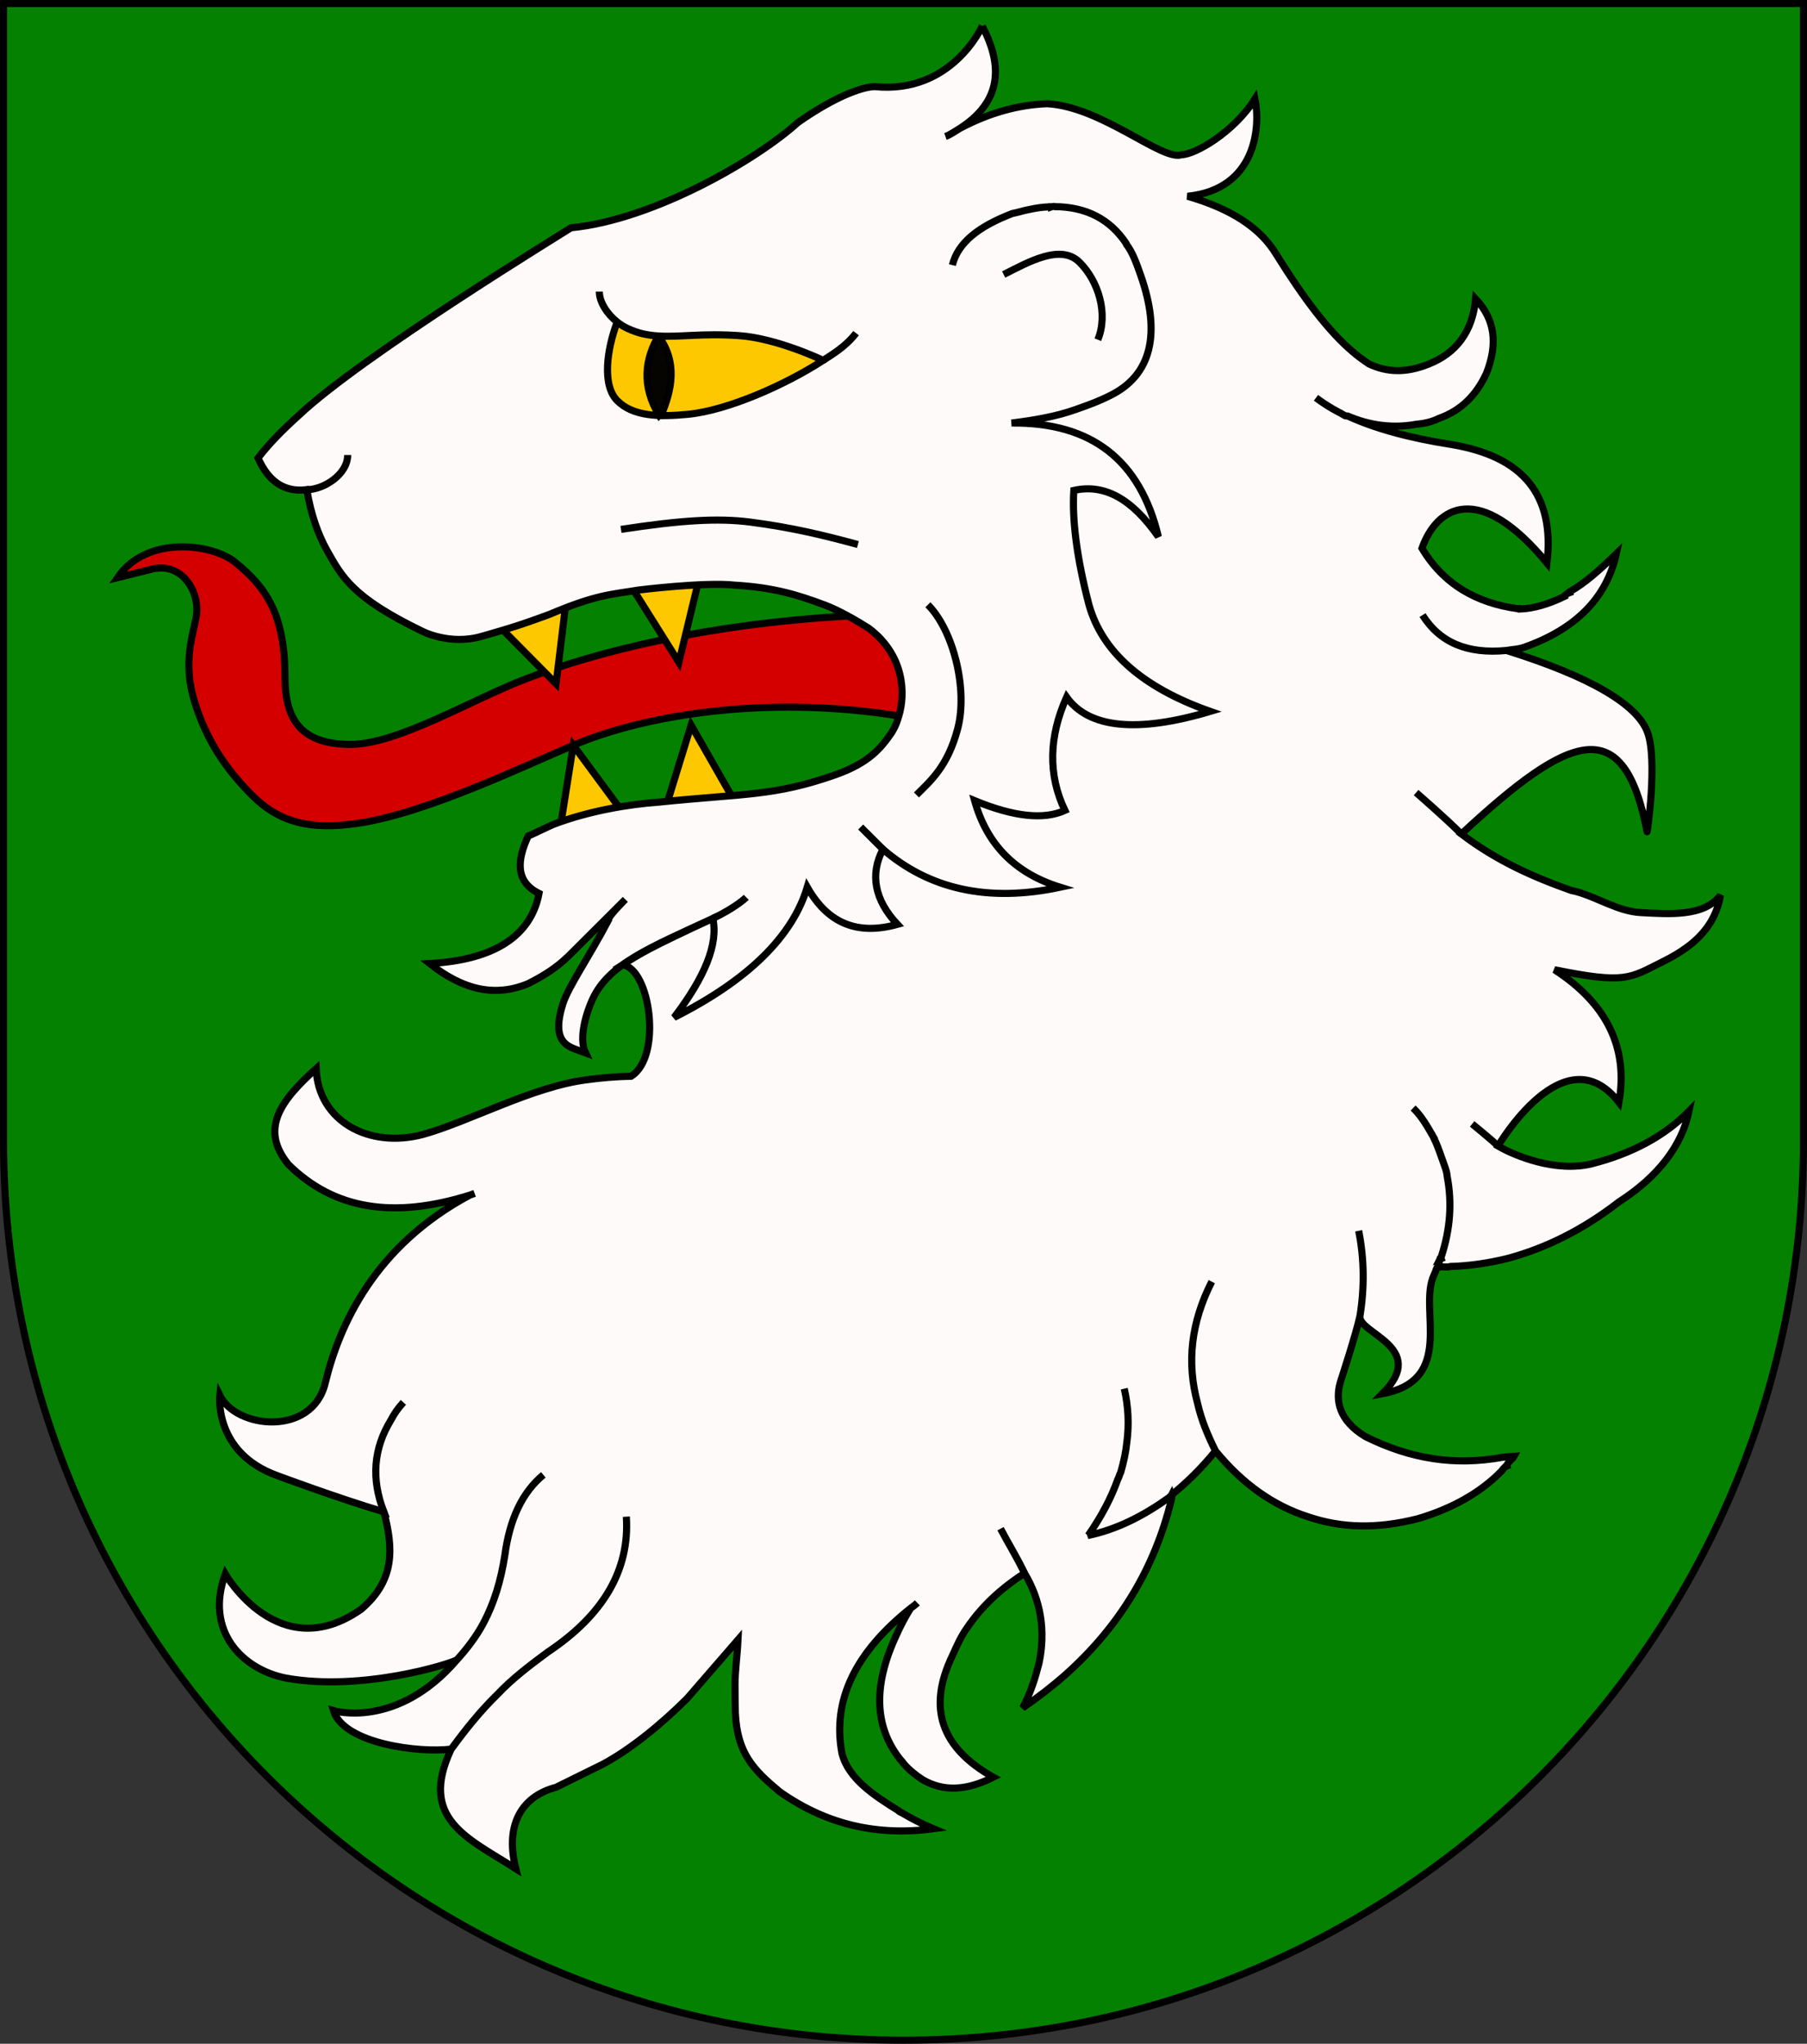 <?xml version="1.0" encoding="UTF-8" standalone="no"?>
<!-- Created with Inkscape (http://www.inkscape.org/) -->
<svg
   xmlns:i="http://ns.adobe.com/AdobeIllustrator/10.0/"
   xmlns:ns="http://creativecommons.org/ns#"
   xmlns:dc="http://purl.org/dc/elements/1.1/"
   xmlns:cc="http://web.resource.org/cc/"
   xmlns:rdf="http://www.w3.org/1999/02/22-rdf-syntax-ns#"
   xmlns:svg="http://www.w3.org/2000/svg"
   xmlns="http://www.w3.org/2000/svg"
   xmlns:sodipodi="http://sodipodi.sourceforge.net/DTD/sodipodi-0.dtd"
   xmlns:inkscape="http://www.inkscape.org/namespaces/inkscape"
   width="763"
   height="863"
   id="svg2"
   version="1.1"
   inkscape:version="0.45.1"
   sodipodi:docname="Wappen Alrik vom Blautann und vom Berg.svg"
   sodipodi:version="0.32"
   inkscape:output_extension="org.inkscape.output.svg.inkscape"
   sodipodi:docbase="C:\Documents and Settings\victor\DSA\Wappen">
  <rect width="100%" height="100%" fill="#333333" stroke="none"/>
  <defs
     id="defs4">
    <inkscape:perspective
       sodipodi:type="inkscape:persp3d"
       inkscape:vp_x="0 : 526.18109 : 1"
       inkscape:vp_y="0 : 1000 : 0"
       inkscape:vp_z="744.09448 : 526.18109 : 1"
       inkscape:persp3d-origin="372.04724 : 350.78739 : 1"
       id="perspective10" />
    <inkscape:perspective
       id="perspective2828"
       inkscape:persp3d-origin="0.5 : 0.33333333 : 1"
       inkscape:vp_z="1 : 0.5 : 1"
       inkscape:vp_y="0 : 1000 : 0"
       inkscape:vp_x="0 : 0.5 : 1"
       sodipodi:type="inkscape:persp3d" />
    <inkscape:perspective
       id="perspective2828-7"
       inkscape:persp3d-origin="0.5 : 0.33333333 : 1"
       inkscape:vp_z="1 : 0.5 : 1"
       inkscape:vp_y="0 : 1000 : 0"
       inkscape:vp_x="0 : 0.5 : 1"
       sodipodi:type="inkscape:persp3d" />
    <inkscape:perspective
       id="perspective3640"
       inkscape:persp3d-origin="0.5 : 0.33333333 : 1"
       inkscape:vp_z="1 : 0.5 : 1"
       inkscape:vp_y="0 : 1000 : 0"
       inkscape:vp_x="0 : 0.5 : 1"
       sodipodi:type="inkscape:persp3d" />
    <inkscape:perspective
       id="perspective3670"
       inkscape:persp3d-origin="0.5 : 0.33333333 : 1"
       inkscape:vp_z="1 : 0.5 : 1"
       inkscape:vp_y="0 : 1000 : 0"
       inkscape:vp_x="0 : 0.5 : 1"
       sodipodi:type="inkscape:persp3d" />
    <inkscape:perspective
       id="perspective3693"
       inkscape:persp3d-origin="0.5 : 0.33333333 : 1"
       inkscape:vp_z="1 : 0.5 : 1"
       inkscape:vp_y="0 : 1000 : 0"
       inkscape:vp_x="0 : 0.5 : 1"
       sodipodi:type="inkscape:persp3d" />
    <inkscape:perspective
       id="perspective3720"
       inkscape:persp3d-origin="0.5 : 0.33333333 : 1"
       inkscape:vp_z="1 : 0.5 : 1"
       inkscape:vp_y="0 : 1000 : 0"
       inkscape:vp_x="0 : 0.5 : 1"
       sodipodi:type="inkscape:persp3d" />
    <inkscape:perspective
       id="perspective3747"
       inkscape:persp3d-origin="0.5 : 0.33333333 : 1"
       inkscape:vp_z="1 : 0.5 : 1"
       inkscape:vp_y="0 : 1000 : 0"
       inkscape:vp_x="0 : 0.5 : 1"
       sodipodi:type="inkscape:persp3d" />
    <inkscape:perspective
       id="perspective3763"
       inkscape:persp3d-origin="0.5 : 0.33333333 : 1"
       inkscape:vp_z="1 : 0.5 : 1"
       inkscape:vp_y="0 : 1000 : 0"
       inkscape:vp_x="0 : 0.5 : 1"
       sodipodi:type="inkscape:persp3d" />
    <inkscape:perspective
       id="perspective3792"
       inkscape:persp3d-origin="0.5 : 0.33333333 : 1"
       inkscape:vp_z="1 : 0.5 : 1"
       inkscape:vp_y="0 : 1000 : 0"
       inkscape:vp_x="0 : 0.5 : 1"
       sodipodi:type="inkscape:persp3d" />
    <inkscape:perspective
       id="perspective3814"
       inkscape:persp3d-origin="0.5 : 0.33333333 : 1"
       inkscape:vp_z="1 : 0.5 : 1"
       inkscape:vp_y="0 : 1000 : 0"
       inkscape:vp_x="0 : 0.5 : 1"
       sodipodi:type="inkscape:persp3d" />
    <inkscape:perspective
       id="perspective3841"
       inkscape:persp3d-origin="0.5 : 0.33333333 : 1"
       inkscape:vp_z="1 : 0.5 : 1"
       inkscape:vp_y="0 : 1000 : 0"
       inkscape:vp_x="0 : 0.5 : 1"
       sodipodi:type="inkscape:persp3d" />
    <inkscape:perspective
       id="perspective3841-5"
       inkscape:persp3d-origin="0.5 : 0.33333333 : 1"
       inkscape:vp_z="1 : 0.5 : 1"
       inkscape:vp_y="0 : 1000 : 0"
       inkscape:vp_x="0 : 0.5 : 1"
       sodipodi:type="inkscape:persp3d" />
    <inkscape:perspective
       id="perspective3872"
       inkscape:persp3d-origin="0.5 : 0.33333333 : 1"
       inkscape:vp_z="1 : 0.5 : 1"
       inkscape:vp_y="0 : 1000 : 0"
       inkscape:vp_x="0 : 0.5 : 1"
       sodipodi:type="inkscape:persp3d" />
    <inkscape:perspective
       id="perspective3898"
       inkscape:persp3d-origin="0.5 : 0.33333333 : 1"
       inkscape:vp_z="1 : 0.5 : 1"
       inkscape:vp_y="0 : 1000 : 0"
       inkscape:vp_x="0 : 0.5 : 1"
       sodipodi:type="inkscape:persp3d" />
    <inkscape:perspective
       id="perspective3920"
       inkscape:persp3d-origin="0.5 : 0.33333333 : 1"
       inkscape:vp_z="1 : 0.5 : 1"
       inkscape:vp_y="0 : 1000 : 0"
       inkscape:vp_x="0 : 0.5 : 1"
       sodipodi:type="inkscape:persp3d" />
    <inkscape:perspective
       id="perspective2860"
       inkscape:persp3d-origin="0.5 : 0.33333333 : 1"
       inkscape:vp_z="1 : 0.5 : 1"
       inkscape:vp_y="0 : 1000 : 0"
       inkscape:vp_x="0 : 0.5 : 1"
       sodipodi:type="inkscape:persp3d" />
    <inkscape:perspective
       id="perspective3672"
       inkscape:persp3d-origin="0.5 : 0.33333333 : 1"
       inkscape:vp_z="1 : 0.5 : 1"
       inkscape:vp_y="0 : 1000 : 0"
       inkscape:vp_x="0 : 0.5 : 1"
       sodipodi:type="inkscape:persp3d" />
    <inkscape:perspective
       id="perspective3695"
       inkscape:persp3d-origin="0.5 : 0.33333333 : 1"
       inkscape:vp_z="1 : 0.5 : 1"
       inkscape:vp_y="0 : 1000 : 0"
       inkscape:vp_x="0 : 0.5 : 1"
       sodipodi:type="inkscape:persp3d" />
    <inkscape:perspective
       id="perspective3261"
       inkscape:persp3d-origin="0.5 : 0.33333333 : 1"
       inkscape:vp_z="1 : 0.5 : 1"
       inkscape:vp_y="0 : 1000 : 0"
       inkscape:vp_x="0 : 0.5 : 1"
       sodipodi:type="inkscape:persp3d" />
    <inkscape:perspective
       id="perspective2828-1"
       inkscape:persp3d-origin="0.5 : 0.33333333 : 1"
       inkscape:vp_z="1 : 0.5 : 1"
       inkscape:vp_y="0 : 1000 : 0"
       inkscape:vp_x="0 : 0.5 : 1"
       sodipodi:type="inkscape:persp3d" />
    <inkscape:perspective
       id="perspective3652"
       inkscape:persp3d-origin="0.5 : 0.33333333 : 1"
       inkscape:vp_z="1 : 0.5 : 1"
       inkscape:vp_y="0 : 1000 : 0"
       inkscape:vp_x="0 : 0.5 : 1"
       sodipodi:type="inkscape:persp3d" />
    <inkscape:perspective
       id="perspective3652-2"
       inkscape:persp3d-origin="0.5 : 0.33333333 : 1"
       inkscape:vp_z="1 : 0.5 : 1"
       inkscape:vp_y="0 : 1000 : 0"
       inkscape:vp_x="0 : 0.5 : 1"
       sodipodi:type="inkscape:persp3d" />
    <inkscape:perspective
       id="perspective3652-5"
       inkscape:persp3d-origin="0.5 : 0.33333333 : 1"
       inkscape:vp_z="1 : 0.5 : 1"
       inkscape:vp_y="0 : 1000 : 0"
       inkscape:vp_x="0 : 0.5 : 1"
       sodipodi:type="inkscape:persp3d" />
    <inkscape:perspective
       id="perspective3727"
       inkscape:persp3d-origin="0.5 : 0.33333333 : 1"
       inkscape:vp_z="1 : 0.5 : 1"
       inkscape:vp_y="0 : 1000 : 0"
       inkscape:vp_x="0 : 0.5 : 1"
       sodipodi:type="inkscape:persp3d" />
    <inkscape:perspective
       id="perspective3843"
       inkscape:persp3d-origin="0.5 : 0.33333333 : 1"
       inkscape:vp_z="1 : 0.5 : 1"
       inkscape:vp_y="0 : 1000 : 0"
       inkscape:vp_x="0 : 0.5 : 1"
       sodipodi:type="inkscape:persp3d" />
    <inkscape:perspective
       id="perspective3970"
       inkscape:persp3d-origin="0.5 : 0.33333333 : 1"
       inkscape:vp_z="1 : 0.5 : 1"
       inkscape:vp_y="0 : 1000 : 0"
       inkscape:vp_x="0 : 0.5 : 1"
       sodipodi:type="inkscape:persp3d" />
    <inkscape:perspective
       id="perspective4007"
       inkscape:persp3d-origin="0.5 : 0.33333333 : 1"
       inkscape:vp_z="1 : 0.5 : 1"
       inkscape:vp_y="0 : 1000 : 0"
       inkscape:vp_x="0 : 0.5 : 1"
       sodipodi:type="inkscape:persp3d" />
    <inkscape:perspective
       id="perspective4062"
       inkscape:persp3d-origin="0.5 : 0.33333333 : 1"
       inkscape:vp_z="1 : 0.5 : 1"
       inkscape:vp_y="0 : 1000 : 0"
       inkscape:vp_x="0 : 0.5 : 1"
       sodipodi:type="inkscape:persp3d" />
    <inkscape:perspective
       id="perspective4153"
       inkscape:persp3d-origin="0.5 : 0.33333333 : 1"
       inkscape:vp_z="1 : 0.5 : 1"
       inkscape:vp_y="0 : 1000 : 0"
       inkscape:vp_x="0 : 0.5 : 1"
       sodipodi:type="inkscape:persp3d" />
    <inkscape:perspective
       id="perspective4316"
       inkscape:persp3d-origin="0.5 : 0.33333333 : 1"
       inkscape:vp_z="1 : 0.5 : 1"
       inkscape:vp_y="0 : 1000 : 0"
       inkscape:vp_x="0 : 0.5 : 1"
       sodipodi:type="inkscape:persp3d" />
    <inkscape:perspective
       id="perspective4316-9"
       inkscape:persp3d-origin="0.5 : 0.33333333 : 1"
       inkscape:vp_z="1 : 0.5 : 1"
       inkscape:vp_y="0 : 1000 : 0"
       inkscape:vp_x="0 : 0.5 : 1"
       sodipodi:type="inkscape:persp3d" />
    <inkscape:perspective
       id="perspective3098"
       inkscape:persp3d-origin="0.5 : 0.33333333 : 1"
       inkscape:vp_z="1 : 0.5 : 1"
       inkscape:vp_y="0 : 1000 : 0"
       inkscape:vp_x="0 : 0.5 : 1"
       sodipodi:type="inkscape:persp3d" />
    <inkscape:perspective
       id="perspective3122"
       inkscape:persp3d-origin="0.5 : 0.33333333 : 1"
       inkscape:vp_z="1 : 0.5 : 1"
       inkscape:vp_y="0 : 1000 : 0"
       inkscape:vp_x="0 : 0.5 : 1"
       sodipodi:type="inkscape:persp3d" />
    <inkscape:perspective
       id="perspective3146"
       inkscape:persp3d-origin="0.5 : 0.33333333 : 1"
       inkscape:vp_z="1 : 0.5 : 1"
       inkscape:vp_y="0 : 1000 : 0"
       inkscape:vp_x="0 : 0.5 : 1"
       sodipodi:type="inkscape:persp3d" />
    <inkscape:perspective
       id="perspective3146-0"
       inkscape:persp3d-origin="0.5 : 0.33333333 : 1"
       inkscape:vp_z="1 : 0.5 : 1"
       inkscape:vp_y="0 : 1000 : 0"
       inkscape:vp_x="0 : 0.5 : 1"
       sodipodi:type="inkscape:persp3d" />
    <inkscape:perspective
       id="perspective3177"
       inkscape:persp3d-origin="0.5 : 0.33333333 : 1"
       inkscape:vp_z="1 : 0.5 : 1"
       inkscape:vp_y="0 : 1000 : 0"
       inkscape:vp_x="0 : 0.5 : 1"
       sodipodi:type="inkscape:persp3d" />
    <inkscape:perspective
       id="perspective3177-8"
       inkscape:persp3d-origin="0.5 : 0.33333333 : 1"
       inkscape:vp_z="1 : 0.5 : 1"
       inkscape:vp_y="0 : 1000 : 0"
       inkscape:vp_x="0 : 0.5 : 1"
       sodipodi:type="inkscape:persp3d" />
    <inkscape:perspective
       id="perspective3208"
       inkscape:persp3d-origin="0.5 : 0.33333333 : 1"
       inkscape:vp_z="1 : 0.5 : 1"
       inkscape:vp_y="0 : 1000 : 0"
       inkscape:vp_x="0 : 0.5 : 1"
       sodipodi:type="inkscape:persp3d" />
    <inkscape:perspective
       id="perspective3208-4"
       inkscape:persp3d-origin="0.5 : 0.33333333 : 1"
       inkscape:vp_z="1 : 0.5 : 1"
       inkscape:vp_y="0 : 1000 : 0"
       inkscape:vp_x="0 : 0.5 : 1"
       sodipodi:type="inkscape:persp3d" />
    <inkscape:perspective
       id="perspective3208-5"
       inkscape:persp3d-origin="0.5 : 0.33333333 : 1"
       inkscape:vp_z="1 : 0.5 : 1"
       inkscape:vp_y="0 : 1000 : 0"
       inkscape:vp_x="0 : 0.5 : 1"
       sodipodi:type="inkscape:persp3d" />
    <inkscape:perspective
       id="perspective3706"
       inkscape:persp3d-origin="0.5 : 0.33333333 : 1"
       inkscape:vp_z="1 : 0.5 : 1"
       inkscape:vp_y="0 : 1000 : 0"
       inkscape:vp_x="0 : 0.5 : 1"
       sodipodi:type="inkscape:persp3d" />
    <inkscape:perspective
       id="perspective3728"
       inkscape:persp3d-origin="0.5 : 0.33333333 : 1"
       inkscape:vp_z="1 : 0.5 : 1"
       inkscape:vp_y="0 : 1000 : 0"
       inkscape:vp_x="0 : 0.5 : 1"
       sodipodi:type="inkscape:persp3d" />
    <inkscape:perspective
       id="perspective3750"
       inkscape:persp3d-origin="0.5 : 0.33333333 : 1"
       inkscape:vp_z="1 : 0.5 : 1"
       inkscape:vp_y="0 : 1000 : 0"
       inkscape:vp_x="0 : 0.5 : 1"
       sodipodi:type="inkscape:persp3d" />
    <inkscape:perspective
       id="perspective3778"
       inkscape:persp3d-origin="0.5 : 0.33333333 : 1"
       inkscape:vp_z="1 : 0.5 : 1"
       inkscape:vp_y="0 : 1000 : 0"
       inkscape:vp_x="0 : 0.5 : 1"
       sodipodi:type="inkscape:persp3d" />
    <inkscape:perspective
       id="perspective3800"
       inkscape:persp3d-origin="0.5 : 0.33333333 : 1"
       inkscape:vp_z="1 : 0.5 : 1"
       inkscape:vp_y="0 : 1000 : 0"
       inkscape:vp_x="0 : 0.5 : 1"
       sodipodi:type="inkscape:persp3d" />
    <inkscape:perspective
       id="perspective3837"
       inkscape:persp3d-origin="0.5 : 0.33333333 : 1"
       inkscape:vp_z="1 : 0.5 : 1"
       inkscape:vp_y="0 : 1000 : 0"
       inkscape:vp_x="0 : 0.5 : 1"
       sodipodi:type="inkscape:persp3d" />
    <inkscape:perspective
       id="perspective3904"
       inkscape:persp3d-origin="0.5 : 0.33333333 : 1"
       inkscape:vp_z="1 : 0.5 : 1"
       inkscape:vp_y="0 : 1000 : 0"
       inkscape:vp_x="0 : 0.5 : 1"
       sodipodi:type="inkscape:persp3d" />
    <inkscape:perspective
       id="perspective3904-4"
       inkscape:persp3d-origin="0.5 : 0.33333333 : 1"
       inkscape:vp_z="1 : 0.5 : 1"
       inkscape:vp_y="0 : 1000 : 0"
       inkscape:vp_x="0 : 0.5 : 1"
       sodipodi:type="inkscape:persp3d" />
    <inkscape:perspective
       id="perspective3904-3"
       inkscape:persp3d-origin="0.5 : 0.33333333 : 1"
       inkscape:vp_z="1 : 0.5 : 1"
       inkscape:vp_y="0 : 1000 : 0"
       inkscape:vp_x="0 : 0.5 : 1"
       sodipodi:type="inkscape:persp3d" />
    <inkscape:perspective
       id="perspective3953"
       inkscape:persp3d-origin="0.5 : 0.33333333 : 1"
       inkscape:vp_z="1 : 0.5 : 1"
       inkscape:vp_y="0 : 1000 : 0"
       inkscape:vp_x="0 : 0.5 : 1"
       sodipodi:type="inkscape:persp3d" />
    <inkscape:perspective
       id="perspective3975"
       inkscape:persp3d-origin="0.5 : 0.33333333 : 1"
       inkscape:vp_z="1 : 0.5 : 1"
       inkscape:vp_y="0 : 1000 : 0"
       inkscape:vp_x="0 : 0.5 : 1"
       sodipodi:type="inkscape:persp3d" />
    <inkscape:perspective
       id="perspective3975-8"
       inkscape:persp3d-origin="0.5 : 0.33333333 : 1"
       inkscape:vp_z="1 : 0.5 : 1"
       inkscape:vp_y="0 : 1000 : 0"
       inkscape:vp_x="0 : 0.5 : 1"
       sodipodi:type="inkscape:persp3d" />
    <inkscape:perspective
       id="perspective3975-7"
       inkscape:persp3d-origin="0.5 : 0.33333333 : 1"
       inkscape:vp_z="1 : 0.5 : 1"
       inkscape:vp_y="0 : 1000 : 0"
       inkscape:vp_x="0 : 0.5 : 1"
       sodipodi:type="inkscape:persp3d" />
    <inkscape:perspective
       id="perspective2858"
       inkscape:persp3d-origin="0.5 : 0.33333333 : 1"
       inkscape:vp_z="1 : 0.5 : 1"
       inkscape:vp_y="0 : 1000 : 0"
       inkscape:vp_x="0 : 0.5 : 1"
       sodipodi:type="inkscape:persp3d" />
    <inkscape:perspective
       id="perspective4105"
       inkscape:persp3d-origin="0.5 : 0.33333333 : 1"
       inkscape:vp_z="1 : 0.5 : 1"
       inkscape:vp_y="0 : 1000 : 0"
       inkscape:vp_x="0 : 0.5 : 1"
       sodipodi:type="inkscape:persp3d" />
    <inkscape:perspective
       id="perspective4123"
       inkscape:persp3d-origin="0.5 : 0.33333333 : 1"
       inkscape:vp_z="1 : 0.5 : 1"
       inkscape:vp_y="0 : 1000 : 0"
       inkscape:vp_x="0 : 0.5 : 1"
       sodipodi:type="inkscape:persp3d" />
    <inkscape:perspective
       id="perspective4137"
       inkscape:persp3d-origin="0.5 : 0.33333333 : 1"
       inkscape:vp_z="1 : 0.5 : 1"
       inkscape:vp_y="0 : 1000 : 0"
       inkscape:vp_x="0 : 0.5 : 1"
       sodipodi:type="inkscape:persp3d" />
    <inkscape:perspective
       id="perspective4151"
       inkscape:persp3d-origin="0.5 : 0.33333333 : 1"
       inkscape:vp_z="1 : 0.5 : 1"
       inkscape:vp_y="0 : 1000 : 0"
       inkscape:vp_x="0 : 0.5 : 1"
       sodipodi:type="inkscape:persp3d" />
    <inkscape:perspective
       id="perspective4165"
       inkscape:persp3d-origin="0.5 : 0.33333333 : 1"
       inkscape:vp_z="1 : 0.5 : 1"
       inkscape:vp_y="0 : 1000 : 0"
       inkscape:vp_x="0 : 0.5 : 1"
       sodipodi:type="inkscape:persp3d" />
    <inkscape:perspective
       id="perspective4904"
       inkscape:persp3d-origin="0.5 : 0.33333333 : 1"
       inkscape:vp_z="1 : 0.5 : 1"
       inkscape:vp_y="0 : 1000 : 0"
       inkscape:vp_x="0 : 0.5 : 1"
       sodipodi:type="inkscape:persp3d" />
    <filter
       id="filter3021-3"
       inkscape:label="Specular light"
       inkscape:menu="ABCs"
       inkscape:menu-tooltip="Basic specular bevel to use for building textures"
       color-interpolation-filters="sRGB">
      <feGaussianBlur
         id="feGaussianBlur3023-4"
         result="result0"
         in="SourceAlpha"
         stdDeviation="6" />
      <feSpecularLighting
         id="feSpecularLighting3025-4"
         specularExponent="25"
         specularConstant="1"
         surfaceScale="10"
         lighting-color="#ffffff"
         result="result1"
         in="result0">
        <feDistantLight
           id="feDistantLight3027-6"
           azimuth="235"
           elevation="45" />
      </feSpecularLighting>
      <feComposite
         k4="0"
         k1="0"
         id="feComposite3029-0"
         in2="result1"
         k3="1"
         k2="1"
         operator="arithmetic"
         result="result4"
         in="SourceGraphic" />
      <feComposite
         id="feComposite3031-6"
         in2="SourceAlpha"
         operator="in"
         result="result2"
         in="result4" />
    </filter>
    <filter
       id="filter3021"
       inkscape:label="Specular light"
       inkscape:menu="ABCs"
       inkscape:menu-tooltip="Basic specular bevel to use for building textures"
       color-interpolation-filters="sRGB">
      <feGaussianBlur
         id="feGaussianBlur3023"
         result="result0"
         in="SourceAlpha"
         stdDeviation="6" />
      <feSpecularLighting
         id="feSpecularLighting3025"
         specularExponent="25"
         specularConstant="1"
         surfaceScale="10"
         lighting-color="#ffffff"
         result="result1"
         in="result0">
        <feDistantLight
           id="feDistantLight3027"
           azimuth="235"
           elevation="45" />
      </feSpecularLighting>
      <feComposite
         k4="0"
         k1="0"
         id="feComposite3029"
         in2="result1"
         k3="1"
         k2="1"
         operator="arithmetic"
         result="result4"
         in="SourceGraphic" />
      <feComposite
         id="feComposite3031"
         in2="SourceAlpha"
         operator="in"
         result="result2"
         in="result4" />
    </filter>
    <filter
       id="filter2820-0"
       inkscape:label="Specular light"
       inkscape:menu="ABCs"
       inkscape:menu-tooltip="Basic specular bevel to use for building textures"
       color-interpolation-filters="sRGB">
      <feGaussianBlur
         id="feGaussianBlur2822-9"
         result="result0"
         in="SourceAlpha"
         stdDeviation="6" />
      <feSpecularLighting
         id="feSpecularLighting2824-00"
         specularExponent="25"
         specularConstant="1"
         surfaceScale="10"
         lighting-color="#ffffff"
         result="result1"
         in="result0">
        <feDistantLight
           id="feDistantLight2826-61"
           azimuth="235"
           elevation="45" />
      </feSpecularLighting>
      <feComposite
         k4="0"
         k1="0"
         id="feComposite2828-3"
         in2="result1"
         k3="1"
         k2="1"
         operator="arithmetic"
         result="result4"
         in="SourceGraphic" />
      <feComposite
         id="feComposite2830-8"
         in2="SourceAlpha"
         operator="in"
         result="result2"
         in="result4" />
    </filter>
    <filter
       id="filter2820-8"
       inkscape:label="Specular light"
       inkscape:menu="ABCs"
       inkscape:menu-tooltip="Basic specular bevel to use for building textures"
       color-interpolation-filters="sRGB">
      <feGaussianBlur
         id="feGaussianBlur2822-65"
         result="result0"
         in="SourceAlpha"
         stdDeviation="6" />
      <feSpecularLighting
         id="feSpecularLighting2824-0"
         specularExponent="25"
         specularConstant="1"
         surfaceScale="10"
         lighting-color="#ffffff"
         result="result1"
         in="result0">
        <feDistantLight
           id="feDistantLight2826-28"
           azimuth="235"
           elevation="45" />
      </feSpecularLighting>
      <feComposite
         k4="0"
         k1="0"
         id="feComposite2828-60"
         in2="result1"
         k3="1"
         k2="1"
         operator="arithmetic"
         result="result4"
         in="SourceGraphic" />
      <feComposite
         id="feComposite2830-24"
         in2="SourceAlpha"
         operator="in"
         result="result2"
         in="result4" />
    </filter>
    <filter
       id="filter2820-3"
       inkscape:label="Specular light"
       inkscape:menu="ABCs"
       inkscape:menu-tooltip="Basic specular bevel to use for building textures"
       color-interpolation-filters="sRGB">
      <feGaussianBlur
         id="feGaussianBlur2822-8"
         result="result0"
         in="SourceAlpha"
         stdDeviation="6" />
      <feSpecularLighting
         id="feSpecularLighting2824-74"
         specularExponent="25"
         specularConstant="1"
         surfaceScale="10"
         lighting-color="#ffffff"
         result="result1"
         in="result0">
        <feDistantLight
           id="feDistantLight2826-2"
           azimuth="235"
           elevation="45" />
      </feSpecularLighting>
      <feComposite
         k4="0"
         k1="0"
         id="feComposite2828-7"
         in2="result1"
         k3="1"
         k2="1"
         operator="arithmetic"
         result="result4"
         in="SourceGraphic" />
      <feComposite
         id="feComposite2830-79"
         in2="SourceAlpha"
         operator="in"
         result="result2"
         in="result4" />
    </filter>
    <filter
       id="filter2820-9"
       inkscape:label="Specular light"
       inkscape:menu="ABCs"
       inkscape:menu-tooltip="Basic specular bevel to use for building textures"
       color-interpolation-filters="sRGB">
      <feGaussianBlur
         id="feGaussianBlur2822-5"
         result="result0"
         in="SourceAlpha"
         stdDeviation="6" />
      <feSpecularLighting
         id="feSpecularLighting2824-43"
         specularExponent="25"
         specularConstant="1"
         surfaceScale="10"
         lighting-color="#ffffff"
         result="result1"
         in="result0">
        <feDistantLight
           id="feDistantLight2826-1"
           azimuth="235"
           elevation="45" />
      </feSpecularLighting>
      <feComposite
         k4="0"
         k1="0"
         id="feComposite2828-2"
         in2="result1"
         k3="1"
         k2="1"
         operator="arithmetic"
         result="result4"
         in="SourceGraphic" />
      <feComposite
         id="feComposite2830-3"
         in2="SourceAlpha"
         operator="in"
         result="result2"
         in="result4" />
    </filter>
    <filter
       id="filter2820-21"
       inkscape:label="Specular light"
       inkscape:menu="ABCs"
       inkscape:menu-tooltip="Basic specular bevel to use for building textures"
       color-interpolation-filters="sRGB">
      <feGaussianBlur
         id="feGaussianBlur2822-6"
         result="result0"
         in="SourceAlpha"
         stdDeviation="6" />
      <feSpecularLighting
         id="feSpecularLighting2824-8"
         specularExponent="25"
         specularConstant="1"
         surfaceScale="10"
         lighting-color="#ffffff"
         result="result1"
         in="result0">
        <feDistantLight
           id="feDistantLight2826-57"
           azimuth="235"
           elevation="45" />
      </feSpecularLighting>
      <feComposite
         k4="0"
         k1="0"
         id="feComposite2828-6"
         in2="result1"
         k3="1"
         k2="1"
         operator="arithmetic"
         result="result4"
         in="SourceGraphic" />
      <feComposite
         id="feComposite2830-1"
         in2="SourceAlpha"
         operator="in"
         result="result2"
         in="result4" />
    </filter>
    <filter
       id="filter2820-5"
       inkscape:label="Specular light"
       inkscape:menu="ABCs"
       inkscape:menu-tooltip="Basic specular bevel to use for building textures"
       color-interpolation-filters="sRGB">
      <feGaussianBlur
         id="feGaussianBlur2822-2"
         result="result0"
         in="SourceAlpha"
         stdDeviation="6" />
      <feSpecularLighting
         id="feSpecularLighting2824-7"
         specularExponent="25"
         specularConstant="1"
         surfaceScale="10"
         lighting-color="#ffffff"
         result="result1"
         in="result0">
        <feDistantLight
           id="feDistantLight2826-6"
           azimuth="235"
           elevation="45" />
      </feSpecularLighting>
      <feComposite
         k4="0"
         k1="0"
         id="feComposite2828-14"
         in2="result1"
         k3="1"
         k2="1"
         operator="arithmetic"
         result="result4"
         in="SourceGraphic" />
      <feComposite
         id="feComposite2830-2"
         in2="SourceAlpha"
         operator="in"
         result="result2"
         in="result4" />
    </filter>
    <filter
       id="filter2820-2"
       inkscape:label="Specular light"
       inkscape:menu="ABCs"
       inkscape:menu-tooltip="Basic specular bevel to use for building textures"
       color-interpolation-filters="sRGB">
      <feGaussianBlur
         id="feGaussianBlur2822-4"
         result="result0"
         in="SourceAlpha"
         stdDeviation="6" />
      <feSpecularLighting
         id="feSpecularLighting2824-5"
         specularExponent="25"
         specularConstant="1"
         surfaceScale="10"
         lighting-color="#ffffff"
         result="result1"
         in="result0">
        <feDistantLight
           id="feDistantLight2826-5"
           azimuth="235"
           elevation="45" />
      </feSpecularLighting>
      <feComposite
         k4="0"
         k1="0"
         id="feComposite2828-1"
         in2="result1"
         k3="1"
         k2="1"
         operator="arithmetic"
         result="result4"
         in="SourceGraphic" />
      <feComposite
         id="feComposite2830-7"
         in2="SourceAlpha"
         operator="in"
         result="result2"
         in="result4" />
    </filter>
    <filter
       id="filter2820-1"
       inkscape:label="Specular light"
       inkscape:menu="ABCs"
       inkscape:menu-tooltip="Basic specular bevel to use for building textures"
       color-interpolation-filters="sRGB">
      <feGaussianBlur
         id="feGaussianBlur2822-7"
         result="result0"
         in="SourceAlpha"
         stdDeviation="6" />
      <feSpecularLighting
         id="feSpecularLighting2824-4"
         specularExponent="25"
         specularConstant="1"
         surfaceScale="10"
         lighting-color="#ffffff"
         result="result1"
         in="result0">
        <feDistantLight
           id="feDistantLight2826-0"
           azimuth="235"
           elevation="45" />
      </feSpecularLighting>
      <feComposite
         k4="0"
         k1="0"
         id="feComposite2828-9"
         in2="result1"
         k3="1"
         k2="1"
         operator="arithmetic"
         result="result4"
         in="SourceGraphic" />
      <feComposite
         id="feComposite2830-4"
         in2="SourceAlpha"
         operator="in"
         result="result2"
         in="result4" />
    </filter>
    <filter
       id="filter2820"
       inkscape:label="Specular light"
       inkscape:menu="ABCs"
       inkscape:menu-tooltip="Basic specular bevel to use for building textures"
       color-interpolation-filters="sRGB">
      <feGaussianBlur
         id="feGaussianBlur2822"
         result="result0"
         in="SourceAlpha"
         stdDeviation="6" />
      <feSpecularLighting
         id="feSpecularLighting2824"
         specularExponent="25"
         specularConstant="1"
         surfaceScale="10"
         lighting-color="#ffffff"
         result="result1"
         in="result0">
        <feDistantLight
           id="feDistantLight2826"
           azimuth="235"
           elevation="45" />
      </feSpecularLighting>
      <feComposite
         k4="0"
         k1="0"
         id="feComposite2828"
         in2="result1"
         k3="1"
         k2="1"
         operator="arithmetic"
         result="result4"
         in="SourceGraphic" />
      <feComposite
         id="feComposite2830"
         in2="SourceAlpha"
         operator="in"
         result="result2"
         in="result4" />
    </filter>
    <filter
       id="filter3075"
       inkscape:label="Specular light"
       inkscape:menu="ABCs"
       inkscape:menu-tooltip="Basic specular bevel to use for building textures"
       color-interpolation-filters="sRGB">
      <feGaussianBlur
         id="feGaussianBlur3077"
         result="result0"
         in="SourceAlpha"
         stdDeviation="6" />
      <feSpecularLighting
         id="feSpecularLighting3079"
         specularExponent="25"
         specularConstant="1"
         surfaceScale="10"
         lighting-color="#ffffff"
         result="result1"
         in="result0">
        <feDistantLight
           id="feDistantLight3081"
           azimuth="235"
           elevation="45" />
      </feSpecularLighting>
      <feComposite
         k4="0"
         k1="0"
         id="feComposite3083"
         in2="result1"
         k3="1"
         k2="1"
         operator="arithmetic"
         result="result4"
         in="SourceGraphic" />
      <feComposite
         id="feComposite3085"
         in2="SourceAlpha"
         operator="in"
         result="result2"
         in="result4" />
    </filter>
    <filter
       id="filter3091"
       inkscape:label="Specular light"
       inkscape:menu="ABCs"
       inkscape:menu-tooltip="Basic specular bevel to use for building textures"
       color-interpolation-filters="sRGB">
      <feGaussianBlur
         id="feGaussianBlur3093"
         result="result0"
         in="SourceAlpha"
         stdDeviation="6" />
      <feSpecularLighting
         id="feSpecularLighting3095"
         specularExponent="25"
         specularConstant="1"
         surfaceScale="10"
         lighting-color="#ffffff"
         result="result1"
         in="result0">
        <feDistantLight
           id="feDistantLight3097"
           azimuth="235"
           elevation="45" />
      </feSpecularLighting>
      <feComposite
         k4="0"
         k1="0"
         id="feComposite3099"
         in2="result1"
         k3="1"
         k2="1"
         operator="arithmetic"
         result="result4"
         in="SourceGraphic" />
      <feComposite
         id="feComposite3101"
         in2="SourceAlpha"
         operator="in"
         result="result2"
         in="result4" />
    </filter>
    <inkscape:perspective
       id="perspective3044"
       inkscape:persp3d-origin="0.5 : 0.33333333 : 1"
       inkscape:vp_z="1 : 0.5 : 1"
       inkscape:vp_y="0 : 1000 : 0"
       inkscape:vp_x="0 : 0.5 : 1"
       sodipodi:type="inkscape:persp3d" />
    <inkscape:perspective
       id="perspective3075"
       inkscape:persp3d-origin="0.5 : 0.33333333 : 1"
       inkscape:vp_z="1 : 0.5 : 1"
       inkscape:vp_y="0 : 1000 : 0"
       inkscape:vp_x="0 : 0.5 : 1"
       sodipodi:type="inkscape:persp3d" />
    <inkscape:perspective
       id="perspective2880"
       inkscape:persp3d-origin="0.5 : 0.33333333 : 1"
       inkscape:vp_z="1 : 0.5 : 1"
       inkscape:vp_y="0 : 1000 : 0"
       inkscape:vp_x="0 : 0.5 : 1"
       sodipodi:type="inkscape:persp3d" />
    <inkscape:perspective
       id="perspective2880-1"
       inkscape:persp3d-origin="0.5 : 0.33333333 : 1"
       inkscape:vp_z="1 : 0.5 : 1"
       inkscape:vp_y="0 : 1000 : 0"
       inkscape:vp_x="0 : 0.5 : 1"
       sodipodi:type="inkscape:persp3d" />
    <inkscape:perspective
       id="perspective3293"
       inkscape:persp3d-origin="0.5 : 0.33333333 : 1"
       inkscape:vp_z="1 : 0.5 : 1"
       inkscape:vp_y="0 : 1000 : 0"
       inkscape:vp_x="0 : 0.5 : 1"
       sodipodi:type="inkscape:persp3d" />
    <inkscape:perspective
       id="perspective3315"
       inkscape:persp3d-origin="0.5 : 0.33333333 : 1"
       inkscape:vp_z="1 : 0.5 : 1"
       inkscape:vp_y="0 : 1000 : 0"
       inkscape:vp_x="0 : 0.5 : 1"
       sodipodi:type="inkscape:persp3d" />
    <inkscape:perspective
       id="perspective3315-4"
       inkscape:persp3d-origin="0.5 : 0.33333333 : 1"
       inkscape:vp_z="1 : 0.5 : 1"
       inkscape:vp_y="0 : 1000 : 0"
       inkscape:vp_x="0 : 0.5 : 1"
       sodipodi:type="inkscape:persp3d" />
    <inkscape:perspective
       id="perspective2970"
       inkscape:persp3d-origin="0.5 : 0.33333333 : 1"
       inkscape:vp_z="1 : 0.5 : 1"
       inkscape:vp_y="0 : 1000 : 0"
       inkscape:vp_x="0 : 0.5 : 1"
       sodipodi:type="inkscape:persp3d" />
    <inkscape:perspective
       id="perspective2992"
       inkscape:persp3d-origin="0.5 : 0.33333333 : 1"
       inkscape:vp_z="1 : 0.5 : 1"
       inkscape:vp_y="0 : 1000 : 0"
       inkscape:vp_x="0 : 0.5 : 1"
       sodipodi:type="inkscape:persp3d" />
    <inkscape:perspective
       id="perspective4137-1"
       inkscape:persp3d-origin="0.5 : 0.33333333 : 1"
       inkscape:vp_z="1 : 0.5 : 1"
       inkscape:vp_y="0 : 1000 : 0"
       inkscape:vp_x="0 : 0.5 : 1"
       sodipodi:type="inkscape:persp3d" />
    <inkscape:perspective
       id="perspective3052"
       inkscape:persp3d-origin="0.5 : 0.33333333 : 1"
       inkscape:vp_z="1 : 0.5 : 1"
       inkscape:vp_y="0 : 1000 : 0"
       inkscape:vp_x="0 : 0.5 : 1"
       sodipodi:type="inkscape:persp3d" />
    <inkscape:perspective
       id="perspective3693-1"
       inkscape:persp3d-origin="0.5 : 0.33333333 : 1"
       inkscape:vp_z="1 : 0.5 : 1"
       inkscape:vp_y="0 : 1000 : 0"
       inkscape:vp_x="0 : 0.5 : 1"
       sodipodi:type="inkscape:persp3d" />
    <inkscape:perspective
       id="perspective4212"
       inkscape:persp3d-origin="0.5 : 0.33333333 : 1"
       inkscape:vp_z="1 : 0.5 : 1"
       inkscape:vp_y="0 : 1000 : 0"
       inkscape:vp_x="0 : 0.5 : 1"
       sodipodi:type="inkscape:persp3d" />
    <inkscape:perspective
       id="perspective4528"
       inkscape:persp3d-origin="0.5 : 0.33333333 : 1"
       inkscape:vp_z="1 : 0.5 : 1"
       inkscape:vp_y="0 : 1000 : 0"
       inkscape:vp_x="0 : 0.5 : 1"
       sodipodi:type="inkscape:persp3d" />
    <inkscape:perspective
       id="perspective4601"
       inkscape:persp3d-origin="0.5 : 0.33333333 : 1"
       inkscape:vp_z="1 : 0.5 : 1"
       inkscape:vp_y="0 : 1000 : 0"
       inkscape:vp_x="0 : 0.5 : 1"
       sodipodi:type="inkscape:persp3d" />
    <inkscape:perspective
       id="perspective4674"
       inkscape:persp3d-origin="0.5 : 0.33333333 : 1"
       inkscape:vp_z="1 : 0.5 : 1"
       inkscape:vp_y="0 : 1000 : 0"
       inkscape:vp_x="0 : 0.5 : 1"
       sodipodi:type="inkscape:persp3d" />
    <inkscape:perspective
       id="perspective3078"
       inkscape:persp3d-origin="0.5 : 0.33333333 : 1"
       inkscape:vp_z="1 : 0.5 : 1"
       inkscape:vp_y="0 : 1000 : 0"
       inkscape:vp_x="0 : 0.5 : 1"
       sodipodi:type="inkscape:persp3d" />
    <inkscape:perspective
       id="perspective3115"
       inkscape:persp3d-origin="0.5 : 0.33333333 : 1"
       inkscape:vp_z="1 : 0.5 : 1"
       inkscape:vp_y="0 : 1000 : 0"
       inkscape:vp_x="0 : 0.5 : 1"
       sodipodi:type="inkscape:persp3d" />
    <inkscape:perspective
       id="perspective3115-1"
       inkscape:persp3d-origin="0.5 : 0.33333333 : 1"
       inkscape:vp_z="1 : 0.5 : 1"
       inkscape:vp_y="0 : 1000 : 0"
       inkscape:vp_x="0 : 0.5 : 1"
       sodipodi:type="inkscape:persp3d" />
    <inkscape:perspective
       id="perspective3171"
       inkscape:persp3d-origin="0.5 : 0.33333333 : 1"
       inkscape:vp_z="1 : 0.5 : 1"
       inkscape:vp_y="0 : 1000 : 0"
       inkscape:vp_x="0 : 0.5 : 1"
       sodipodi:type="inkscape:persp3d" />
    <inkscape:perspective
       id="perspective3171-2"
       inkscape:persp3d-origin="0.5 : 0.33333333 : 1"
       inkscape:vp_z="1 : 0.5 : 1"
       inkscape:vp_y="0 : 1000 : 0"
       inkscape:vp_x="0 : 0.5 : 1"
       sodipodi:type="inkscape:persp3d" />
    <inkscape:perspective
       id="perspective3121"
       inkscape:persp3d-origin="0.5 : 0.33333333 : 1"
       inkscape:vp_z="1 : 0.5 : 1"
       inkscape:vp_y="0 : 1000 : 0"
       inkscape:vp_x="0 : 0.5 : 1"
       sodipodi:type="inkscape:persp3d" />
  </defs>
  <sodipodi:namedview
     id="base"
     pagecolor="#ffffff"
     bordercolor="#666666"
     borderopacity="1.0"
     inkscape:pageopacity="0.0"
     inkscape:pageshadow="2"
     inkscape:zoom="0.65701043"
     inkscape:cx="381.50003"
     inkscape:cy="431.5"
     inkscape:document-units="px"
     inkscape:current-layer="layer1"
     showgrid="false"
     inkscape:window-width="1024"
     inkscape:window-height="746"
     inkscape:window-x="0"
     inkscape:window-y="0"
     inkscape:window-maximized="1">
    <inkscape:grid
       type="xygrid"
       id="grid2816"
       empspacing="5"
       visible="true"
       enabled="true"
       snapvisiblegridlinesonly="true" />
  </sodipodi:namedview>
  <g
     inkscape:label="Ebene 1"
     inkscape:groupmode="layer"
     id="layer1"
     transform="translate(-1.644,-192.036)">
    <path
       style="fill:#058100;fill-opacity:1;stroke:#000000;stroke-width:3;stroke-miterlimit:4;stroke-opacity:1;stroke-dasharray:none"
       d="m 3.144,193.536 0,480 c 0,209.868 170.132,380 380,380 209.868,0 380,-170.132 380,-380 l 0,-480 -760,0 z"
       id="path2850-1" />
    <path
       style="fill:none;stroke:#000000;stroke-width:3;stroke-linecap:butt;stroke-linejoin:miter;stroke-miterlimit:4;stroke-opacity:1;stroke-dasharray:none"
       id="path7209"
       d="m -240.392,763.455 0,0 z" />
    <g
       style="stroke:#000000;stroke-width:3;stroke-miterlimit:4;stroke-opacity:1;stroke-dasharray:none"
       id="g5124"
       transform="matrix(0.923,0.385,-0.385,0.923,-341.43,294.854)" />
    <g
       id="g3919"
       transform="matrix(1.074,0,0,1.074,-3.698,-32.195)"
       style="fill:#fefafa;fill-opacity:1">
      <path
         i:knockout="Off"
         d="m 358.348,490.271 c -54.181,-8.695 -101.131,0.527 -125.878,10.679 -18.385,7.525 -58.823,27.375 -86.588,31.497 -18.743,2.79 -30.936,-0.138 -41.759,-10.942 -10.819,-10.82 -18.2,-22.2 -22.74,-37.088 -4.658,-15.226 -0.489,-26.218 0.772,-33.318 1.559,-8.77 -4.953,-21.432 -17.319,-18.58 l -13.661,3.391 c 11.337,-16.822 37.232,-13.431 46.27,-6.068 11.842,9.651 19.581,19.978 19.581,45.328 0,17.489 7.221,26.284 25.776,26.284 18.552,0 47.527,-17.59 69.05,-25.82 26.927,-10.302 69.825,-21.432 126.502,-24.661 l 9.229,-1.157 8.012,5.955 4.128,9.547 3.62,7.742 -1.292,16.621 -3.702,0.589 z"
         id="path112"
         style="fill:#d40000;stroke:#000000;stroke-width:2.792;stroke-miterlimit:4;stroke-opacity:1;stroke-dasharray:none;fill-opacity:1" />
      <polygon
         transform="matrix(3.137,0,0,3.134,-457.103,106.315)"
         i:knockout="Off"
         points="218.435,106.556 216.991,118.473 208.722,110.107 "
         id="polygon114"
         style="fill:#fec800;stroke:#000000;stroke-width:0.89;stroke-miterlimit:4;stroke-opacity:1;stroke-dasharray:none;fill-opacity:1" />
      <polygon
         transform="matrix(3.137,0,0,3.134,-457.103,106.315)"
         i:knockout="Off"
         points="235.169,104.242 232.38,115.783 225.745,105.204 "
         id="polygon116"
         style="fill:#fec800;stroke:#000000;stroke-width:0.89;stroke-miterlimit:4;stroke-opacity:1;stroke-dasharray:none;fill-opacity:1" />
      <polygon
         transform="matrix(3.137,0,0,3.134,-457.103,106.315)"
         i:knockout="Off"
         points="226.225,135.789 219.146,126.188 217.282,138.002 "
         id="polygon118"
         style="fill:#fec800;stroke:#000000;stroke-width:0.89;stroke-miterlimit:4;stroke-opacity:1;stroke-dasharray:none;fill-opacity:1" />
      <polygon
         transform="matrix(3.137,0,0,3.134,-457.103,106.315)"
         i:knockout="Off"
         points="239.783,133.953 233.915,123.667 230.456,134.923 "
         id="polygon120"
         style="fill:#fec800;stroke:#000000;stroke-width:0.89;stroke-miterlimit:4;stroke-opacity:1;stroke-dasharray:none;fill-opacity:1" />
      <path
         i:knockout="Off"
         d="m 391.141,219.031 c 0,0 -11.842,26.823 -42.207,23.808 -4.018,0 -14.449,2.99 -30.368,14.183 -15.694,14.336 -56.612,38.195 -89.063,41.31 -1.029,0.768 -82.037,50.102 -106.981,73.688 -6.562,5.905 -11.964,11.406 -16.096,16.859 4.166,9.321 10.399,13.493 19.104,12.437 0.122,0.339 0.122,0.339 0.122,0.339 l 0,0 0,0 0,0 c 1.6,9.425 4.354,17.226 7.892,23.557 5.888,10.378 9.878,18.417 37.345,31.71 0,0 10.932,5.78 23.665,1.987 14.307,-4.046 18.699,-5.755 26.501,-8.594 18.439,-7.817 24.019,-7.726 34.98,-9.55 0,0 25.898,-3.216 37.699,-1.934 15.462,0.931 24.741,3.783 35.711,7.902 5.477,2.072 12.588,6.193 17.04,9.033 14.129,10.566 14.53,25.792 11.861,34.499 -1.205,4.285 -2.594,6.093 -2.842,6.595 -4.012,5.792 -8.564,11.747 -22.021,16.512 -24.208,8.528 -36.009,7.334 -69.439,10.779 -11.641,0.818 -27.511,3.404 -41.608,8.795 -4.1,1.846 -5.323,2.551 -9.8,4.535 -4.42,9.535 -5.167,17.916 4.26,22.564 -3.181,16.709 -17.56,26.184 -43.004,27.563 13.222,10.516 25.867,13.23 38.672,7.93 11.036,-5.52 14.966,-9.901 18.831,-13.76 0.646,-0.63 18.806,-18.743 19.436,-19.386 -0.631,0.643 -6.904,6.886 -6.525,7.939 -8.027,15.214 -15.685,26.021 -18.006,33.029 -5.289,16.787 3.225,17.138 8.846,19.336 -2.836,-5.993 0.562,-16.245 2.773,-21.031 6.349,-13.807 22.024,-20.078 47.286,-31.776 2.24,10.002 -3.093,23.031 -15.205,38.909 29.355,-14.763 46.599,-32.039 52.349,-51.221 8.09,14.308 19.684,18.997 35.447,14.637 -9.022,-9.6 -10.869,-19.712 -5.694,-29.538 18.047,15.606 41.147,21.019 69.696,14.941 -17.495,-5.404 -28.787,-16.596 -33.653,-34.048 15.666,6.46 27.297,7.551 35.497,3.846 -6.678,-14.01 -6.327,-28.923 0.665,-44.551 8.623,12.123 27.514,14.245 56.471,5.617 -27.159,-9.572 -42.54,-23.72 -47.669,-41.887 -4.853,-18.63 -6.678,-33.568 -5.957,-45.002 12.021,-2.652 22.733,3.166 33.245,18.217 -7.234,-30.177 -26.29,-45.027 -57.741,-44.702 8.702,-1.081 17.278,-2.511 24.951,-5.225 5.003,-1.761 9.605,-3.394 14.358,-5.867 15.39,-7.826 19.7,-23.708 11.422,-47.153 -1.625,-4.623 -3.134,-8.87 -5.549,-12.011 -0.113,-0.364 -0.113,-0.364 -0.113,-0.364 -6.465,-9.713 -15.895,-14.361 -28.031,-14.462 -0.511,-0.226 -1.267,0.05 -1.672,0.188 -0.11,-0.364 -0.875,-0.088 -0.875,-0.088 -2.566,0.1 -4.605,0.414 -7.422,1.003 -2.058,0.342 -4.348,1.144 -6.788,1.611 -13.329,5.1 -21.413,11.559 -23.527,20.276 2.114,-8.72 10.198,-15.176 23.527,-20.276 2.441,-0.467 4.73,-1.269 6.788,-1.611 2.817,-0.589 4.856,-0.903 7.422,-1.003 0,0 0.765,-0.276 0.875,0.088 0.405,-0.15 1.161,-0.414 1.672,-0.188 12.134,0.1 21.566,4.748 28.031,14.462 0,0 0,0 0.113,0.364 2.415,3.141 3.924,7.388 5.549,12.011 8.281,23.445 3.971,39.326 -11.422,47.153 -4.752,2.476 -9.354,4.109 -14.358,5.867 -7.673,2.714 -16.249,4.147 -24.951,5.225 31.451,-0.326 50.511,14.524 57.741,44.702 -10.512,-15.051 -21.224,-20.868 -33.245,-18.217 -0.718,11.434 1.107,26.36 5.957,45.002 5.132,18.166 20.509,32.315 47.669,41.887 -28.935,8.632 -47.847,6.51 -56.471,-5.617 -6.992,15.628 -7.344,30.544 -0.665,44.551 -8.2,3.705 -19.832,2.611 -35.497,-3.846 4.865,17.452 16.155,28.648 33.653,34.048 -28.549,6.077 -51.649,0.664 -69.696,-14.941 -5.173,9.826 -3.328,19.937 5.694,29.538 -15.76,4.36 -27.357,-0.326 -35.447,-14.637 -5.747,19.185 -22.99,36.458 -52.349,51.221 12.108,-15.878 17.444,-28.908 15.205,-38.909 -25.265,11.697 -28.493,13.782 -35.488,18.242 10.863,1.332 15.747,36.148 3.388,43.786 -6.01,0.135 -11.889,0.614 -17.642,1.432 -21.111,2.661 -46.401,16.574 -64.188,21.457 -21.334,5.667 -41.247,-5.278 -42.003,-25.896 -13.759,12.424 -22.438,23.642 -10.854,37.765 17.902,17.656 41.269,21.37 71.249,11.998 0.38,-0.147 1.148,-0.401 1.91,-0.69 -0.762,0.288 -1.531,0.542 -1.91,0.69 -37.452,20.003 -51.342,51.146 -56.85,73.963 -5.123,20.981 -35.052,17.978 -41.451,4.711 0,0 -2.456,22.601 22.674,31.622 0,0 23.395,8.732 41.84,14.236 -5.032,-13.007 -4.056,-24.93 2.795,-36.123 1.286,-2.46 2.707,-4.548 4.897,-6.936 -2.186,2.388 -3.607,4.476 -4.897,6.936 -6.851,11.193 -7.823,23.116 -2.795,36.123 3.749,14.245 4.514,26.861 -8.94,38.304 -32.379,22.692 -53.406,-13.872 -53.406,-13.872 -8.206,22.605 6.886,37.518 23.74,40.887 29.923,5.479 65.304,-5.679 67.372,-7.203 3.73,-4.093 7.601,-9.071 10.44,-14.459 4.147,-7.851 6.754,-16.358 8.35,-26.497 1.888,-14.249 6.81,-24.789 15.164,-31.725 -8.354,6.936 -13.275,17.477 -15.164,31.725 -1.597,10.139 -4.203,18.646 -8.35,26.497 -2.839,5.391 -6.71,10.365 -10.44,14.459 -23.681,27.582 -48.572,20.031 -48.572,20.031 4.065,13.076 33.894,16.709 46.291,15.114 5.552,-7.541 11.214,-14.728 18.294,-21.636 5.665,-5.993 12.469,-11.18 19.659,-16.496 21.701,-14.462 32.295,-32.177 30.899,-53.246 1.396,21.069 -9.197,38.784 -30.899,53.246 -7.19,5.313 -13.994,10.503 -19.659,16.496 -7.08,6.908 -12.742,14.095 -18.294,21.636 -12.984,27.48 6.529,34.952 25.411,47.039 -4.711,-18.617 3.539,-28.834 15.773,-32.001 l 18.338,-9.042 c 10.753,-5.745 22.865,-15.543 33.258,-25.93 l 19.982,-23.047 c -0.314,6.485 -1.186,12.277 -1.186,17.668 0,4.736 0.144,11.193 0.144,11.193 0.765,15.731 6.967,22.153 17.397,30.857 18.439,13.067 38.615,17.515 60.48,14.584 0,0 0,0 -0.505,-0.21 -4.087,-1.758 -8.285,-3.871 -11.597,-5.889 -0.508,-0.229 -1.525,-0.671 -1.65,-1.019 -9.426,-5.842 -19.756,-12.556 -22.219,-22.52 -3.962,-20.956 5.37,-39.812 26.959,-57.026 1.023,-0.755 2.048,-1.52 2.691,-2.147 -0.643,0.627 -1.669,1.392 -2.691,2.147 -2.199,3.57 -4.015,7.008 -5.694,10.804 -9.075,19.577 -8.545,35.747 1.603,48.547 0.627,0.567 0.753,0.931 1.521,1.862 2.158,2.423 4.57,4.372 7.365,6.19 8.147,4.698 17.109,4.35 27.749,-1.003 -20.503,-11.537 -26.036,-27.165 -16.045,-47.87 1.688,-3.777 3.372,-7.572 5.684,-10.788 5.684,-8.378 13.141,-15.415 22.649,-21.548 6.324,10.556 8.413,22.576 5.65,35.531 -1.462,5.701 -3.269,11.544 -6.393,17.439 5.926,-4.084 11.698,-8.532 16.964,-13.192 21.353,-19.11 34.92,-41.852 41.47,-68.547 0.141,-0.846 0.392,-1.335 0.141,-2.037 -0.254,0.501 -1.032,0.765 -0.907,1.128 -0.38,0.125 -0.38,0.125 -0.38,0.125 -10.007,7.115 -20.268,12.34 -31.535,14.712 l -0.376,0.135 c 0,0 0,0 0.376,-0.135 l 0,0 c 5.167,-7.397 9.056,-14.775 11.644,-22.062 0.53,-0.994 0.656,-1.849 1.17,-2.815 1.17,-4.021 1.976,-7.892 2.375,-11.622 0.944,-7.124 0.605,-14.198 -1.001,-21.21 1.609,7.008 1.945,14.086 1.001,21.21 -0.398,3.727 -1.205,7.601 -2.375,11.622 -0.514,0.965 -0.64,1.821 -1.17,2.815 -2.588,7.287 -6.475,14.665 -11.644,22.062 l 0,0 c -0.376,0.135 -0.376,0.135 -0.376,0.135 l 0.376,-0.135 c 11.268,-2.373 21.526,-7.601 31.535,-14.712 0,0 0,0 0.38,-0.125 -0.125,-0.364 0.652,-0.627 0.907,-1.128 6.051,-4.927 11.829,-10.566 17.24,-17.264 -3.018,-6.118 -5.549,-12.036 -7.046,-18.684 -4.363,-16.029 -2.588,-31.823 5.574,-47.877 -8.165,16.054 -9.938,31.848 -5.574,47.877 1.499,6.648 4.028,12.565 7.046,18.684 10.647,13.004 22.743,21.52 36.401,25.893 13.257,4.498 27.188,4.774 43.057,0.777 13.705,-4.046 24.873,-10.378 33.094,-18.869 0.251,-0.501 0.903,-1.116 1.546,-1.749 l 0.389,-0.135 c -0.125,-0.354 0.518,-0.981 0.781,-1.486 0.627,-0.627 1.935,-1.871 2.186,-2.36 -1.28,0.059 -2.942,0.238 -4.602,0.426 -18.699,3.391 -36.062,0.74 -53.895,-8.127 -10.437,-6.306 -11.996,-14.22 -9.847,-21.511 0,0 6.274,-19.169 7.707,-26.055 1.76,-11.005 1.7,-22.175 -0.53,-33.358 2.23,11.183 2.287,22.351 0.53,33.358 -1.434,6.886 27.31,12.224 8.824,30.707 29.023,-5.391 14.085,-33.221 20.186,-46.523 0.518,-1.006 0.916,-2.341 1.421,-3.322 0,0 0,0 0.26,-0.501 0.141,-0.843 0.656,-1.808 0.797,-2.664 0,0 0,0 0.376,-0.138 l -0.376,0.138 c 0.251,-0.489 0.251,-0.489 0.502,-0.978 3.516,-10.832 4.238,-21.056 2.265,-31.547 -0.129,-1.545 -0.505,-2.614 -1.007,-4.024 -0.248,-0.73 -0.376,-1.066 -0.627,-1.796 l 0,0 c -0.129,-0.335 -0.38,-1.056 -0.505,-1.404 -1.004,-2.843 -1.998,-5.679 -3.394,-8.394 -0.373,0.154 -0.373,0.154 0,0 -2.262,-3.996 -4.536,-7.977 -7.845,-11.193 3.309,3.216 5.584,7.196 7.845,11.193 -0.373,0.154 -0.373,0.154 0,0 1.396,2.717 2.39,5.551 3.394,8.394 0.125,0.348 0.376,1.069 0.505,1.404 l 0,0 c 0.251,0.73 0.38,1.066 0.627,1.796 0.502,1.41 0.878,2.479 1.007,4.024 1.973,10.491 1.252,20.715 -2.265,31.547 -0.251,0.501 -0.251,0.501 -0.125,0.843 -0.376,0.138 -0.376,0.138 -0.376,0.138 -0.141,0.856 -0.668,1.821 -0.806,2.664 -0.251,0.501 -0.251,0.501 -0.251,0.501 0.514,0.229 0.903,0.091 1.28,-0.05 1.286,-0.038 2.679,0.266 3.836,-0.15 7.278,-0.176 15.101,-1.32 22.645,-3.194 14.988,-4.093 29.34,-11.155 43.594,-22.188 15.154,-9.735 24.684,-21.887 27.577,-35.694 -9.508,9.751 -22.608,16.775 -38.465,20.768 -13.969,3.329 -29.951,-3.131 -36.633,-7.049 0,0 26.105,-44.752 47.534,-17.16 3.724,-21.273 -4.602,-38.721 -25.353,-52.155 27.941,5.704 29.589,3.301 42.227,-2.975 10.445,-5.188 20.635,-12.299 23.05,-26.322 -6.462,8.669 -20.58,7.362 -31.222,6.846 -9.073,-0.44 -17.146,-6.07 -25.93,-8.383 -0.462,-0.122 -0.954,-0.13 -1.405,-0.288 -15.314,-5.39 -29.7,-11.873 -43.324,-22.25 42.941,-39.915 63.918,-48.046 73.009,-0.868 0.125,0.367 4.134,-27.955 0.238,-38.947 -3.899,-11.017 -22.482,-22.009 -55.517,-32.327 -15.478,1.47 -26.193,-3.153 -33.003,-13.907 6.813,10.754 17.529,15.377 33.003,13.907 2.428,-0.464 4.618,-0.426 6.917,-1.244 20.359,-7.184 32.458,-19.448 36.275,-36.762 -6.437,6.259 -12.35,11.559 -18.131,14.775 -0.376,0.15 -0.376,0.15 -0.254,0.505 0,0 -0.373,0.138 -0.762,0.276 -0.64,0.602 -1.421,0.89 -1.296,1.232 -6.261,3.028 -12.162,4.711 -17.266,4.924 -0.138,-0.364 -0.514,-0.226 -0.891,-0.1 -16.346,-2.213 -29.349,-9.61 -37.812,-23.796 5.844,-16.433 22.445,-26.598 49.152,5.805 3.118,-26.657 -9.179,-41.874 -37.646,-46.61 -16.472,-2.564 -29.873,-6.231 -40.692,-11.183 l -0.903,-0.075 c -1.007,-0.451 -1.663,-1.031 -2.679,-1.457 -3.181,-1.671 -5.982,-3.467 -8.903,-5.629 2.92,2.16 5.722,3.959 8.903,5.629 1.016,0.426 1.672,1.006 2.679,1.457 l 0.903,0.075 c 8.655,3.72 17.73,4.927 27.072,3.216 2.93,-0.226 6.126,-0.956 8.702,-2.26 8.84,-3.115 14.875,-9.249 18.784,-17.815 4.536,-11.584 3.331,-21.147 -4.288,-29.224 -1.107,12.754 -7.557,21.41 -18.583,25.708 -8.714,3.479 -16.121,3.304 -23.376,-0.129 -2.299,-1.583 -4.577,-3.166 -6.5,-4.899 -9.282,-7.914 -18.897,-20.48 -29.901,-38.17 -6.34,-10.541 -18.044,-17.991 -34.879,-22.83 26.908,-2.761 28.769,-27.124 26.529,-38.32 -8.347,13.28 -23.762,21.975 -28.844,21.975 -7.594,2.739 -31.319,-18.894 -52.91,-20.05 -11.519,0.451 -22.909,3.68 -34.202,9.647 -1.782,1.044 -3.849,2.564 -5.766,3.241 1.917,-0.677 3.984,-2.2 5.766,-3.241 14.775,-9.55 17.931,-22.652 8.699,-40.166 l 0,5e-5 z"
         id="path122"
         style="fill:#fefafa;stroke:#000000;stroke-width:2.792;stroke-miterlimit:4;stroke-opacity:1;stroke-dasharray:none;fill-opacity:1"
         sodipodi:nodetypes="cccccccccccccccccccccccccccccsccccccccccccccccccccccccccccscccccccccccccccccccccccccccccccsccccccsccccccccscccccccsccccccccsccccccccsccccccccccccccccccccccccccccccccccccccccccccccccccscccccccccccccsccsccsccccccccccccccccccacaaaccccccccccccccccccccsccccccccccccccccsccc" />
      <path
         i:knockout="Off"
         d="m 125.532,401.32 c 6.562,0 16.127,-5.88 16.127,-13.647"
         id="path124"
         style="fill:#fefafa;stroke:#000000;stroke-width:2.792;stroke-miterlimit:4;stroke-opacity:1;stroke-dasharray:none;fill-opacity:1" />
      <path
         i:knockout="Off"
         d="m 285.214,569.901 c 9.279,-4.435 13.156,-8.318 13.156,-8.318"
         id="path126"
         style="fill:#fefafa;stroke:#000000;stroke-width:2.792;stroke-miterlimit:4;stroke-opacity:1;stroke-dasharray:none;fill-opacity:1" />
      <path
         i:knockout="Off"
         d="m 352.109,542.686 c -4.57,-4.573 -8.761,-8.745 -8.761,-8.745"
         id="path128"
         style="fill:#fefafa;stroke:#000000;stroke-width:2.792;stroke-miterlimit:4;stroke-opacity:1;stroke-dasharray:none;fill-opacity:1" />
      <path
         i:knockout="Off"
         d="m 399.57,316.715 c 9.558,-4.799 22.398,-12.249 29.851,-4.799 7.472,7.463 11.343,20.292 7.168,30.431"
         id="path130"
         style="fill:#fefafa;stroke:#000000;stroke-width:2.792;stroke-miterlimit:4;stroke-opacity:1;stroke-dasharray:none;fill-opacity:1" />
      <path
         i:knockout="Off"
         d="m 249.117,416.925 c 23.288,-3.583 38.026,-4.523 50.805,-2.877 16.4,2.122 29.154,5.241 42.339,8.832"
         id="path132"
         style="fill:#fefafa;stroke:#000000;stroke-width:2.792;stroke-miterlimit:4;stroke-opacity:1;stroke-dasharray:none;fill-opacity:1" />
      <path
         i:knockout="Off"
         d="m 369.776,446.548 c 9.925,9.914 15.81,33.042 11.738,48.66 -3.921,14.963 -10.825,20.727 -16.24,26.118"
         id="path134"
         style="fill:#fefafa;stroke:#000000;stroke-width:2.792;stroke-miterlimit:4;stroke-opacity:1;stroke-dasharray:none;fill-opacity:1" />
      <path
         i:knockout="Off"
         d="m 579.516,536.693 c -6.6,-6.61 -17.802,-16.283 -17.802,-16.283"
         id="path136"
         style="fill:#fefafa;stroke:#000000;stroke-width:2.792;stroke-miterlimit:4;stroke-opacity:1;stroke-dasharray:none;fill-opacity:1" />
      <path
         i:knockout="Off"
         d="m 407.78,827.332 c -3.231,-6.745 -5.706,-10.462 -9.442,-17.515"
         id="path138"
         style="fill:#fefafa;stroke:#000000;stroke-width:2.792;stroke-miterlimit:4;stroke-opacity:1;stroke-dasharray:none;fill-opacity:1" />
      <path
         i:knockout="Off"
         d="m 593.94,659.38 c -2.412,-2.385 -10.192,-8.707 -10.192,-8.707"
         id="path140"
         style="fill:#fefafa;stroke:#000000;stroke-width:2.792;stroke-miterlimit:4;stroke-opacity:1;stroke-dasharray:none;fill-opacity:1" />
      <path
         i:knockout="Off"
         d="m 240.601,323.426 c 0,4.046 2.983,8.72 6.948,11.91"
         id="path142"
         style="fill:#fefafa;stroke:#000000;stroke-width:2.792;stroke-miterlimit:4;stroke-opacity:1;stroke-dasharray:none;fill-opacity:1" />
      <path
         i:knockout="Off"
         d="m 328.469,350.538 c 3.786,-2.464 8.896,-5.404 13.065,-10.779"
         id="path144"
         style="fill:#fefafa;stroke:#000000;stroke-width:2.792;stroke-miterlimit:4;stroke-opacity:1;stroke-dasharray:none;fill-opacity:1" />
      <path
         i:knockout="Off"
         d="m 247.627,335.386 c -4.081,10.779 -6.017,24.899 0.038,30.932 6.064,6.081 15.951,6.494 27.84,5.35 15.562,-1.517 38.195,-11.559 52.964,-21.131 l -0.044,-0.163 c 0,0 -17.815,-8.544 -32.793,-9.625 -14.712,-1.044 -23.489,0.705 -31.99,0.113 -1.995,-0.125 -3.974,-0.401 -6.007,-0.853 -1.857,-0.426 -3.905,-1.179 -5.86,-2.062 -1.462,-0.652 -2.895,-1.558 -4.225,-2.611 l 0.078,0.05 z"
         id="path146"
         style="fill:#fec800;stroke:#000000;stroke-width:2.792;stroke-miterlimit:4;stroke-opacity:1;stroke-dasharray:none;fill-opacity:1" />
      <path
         i:knockout="Off"
         d="m 264.115,372.123 c -7.024,-11.584 -5.65,-22.276 0.003,-31.735 l -0.282,0.501 c 7.613,10.34 5.326,21.169 1.051,31.233 l -0.772,0 z"
         id="path148"
         style="fill:#050400;stroke:#000000;stroke-width:2.792;stroke-miterlimit:4;stroke-opacity:1;stroke-dasharray:none;fill-opacity:1" />
    </g>
  </g>
</svg>
